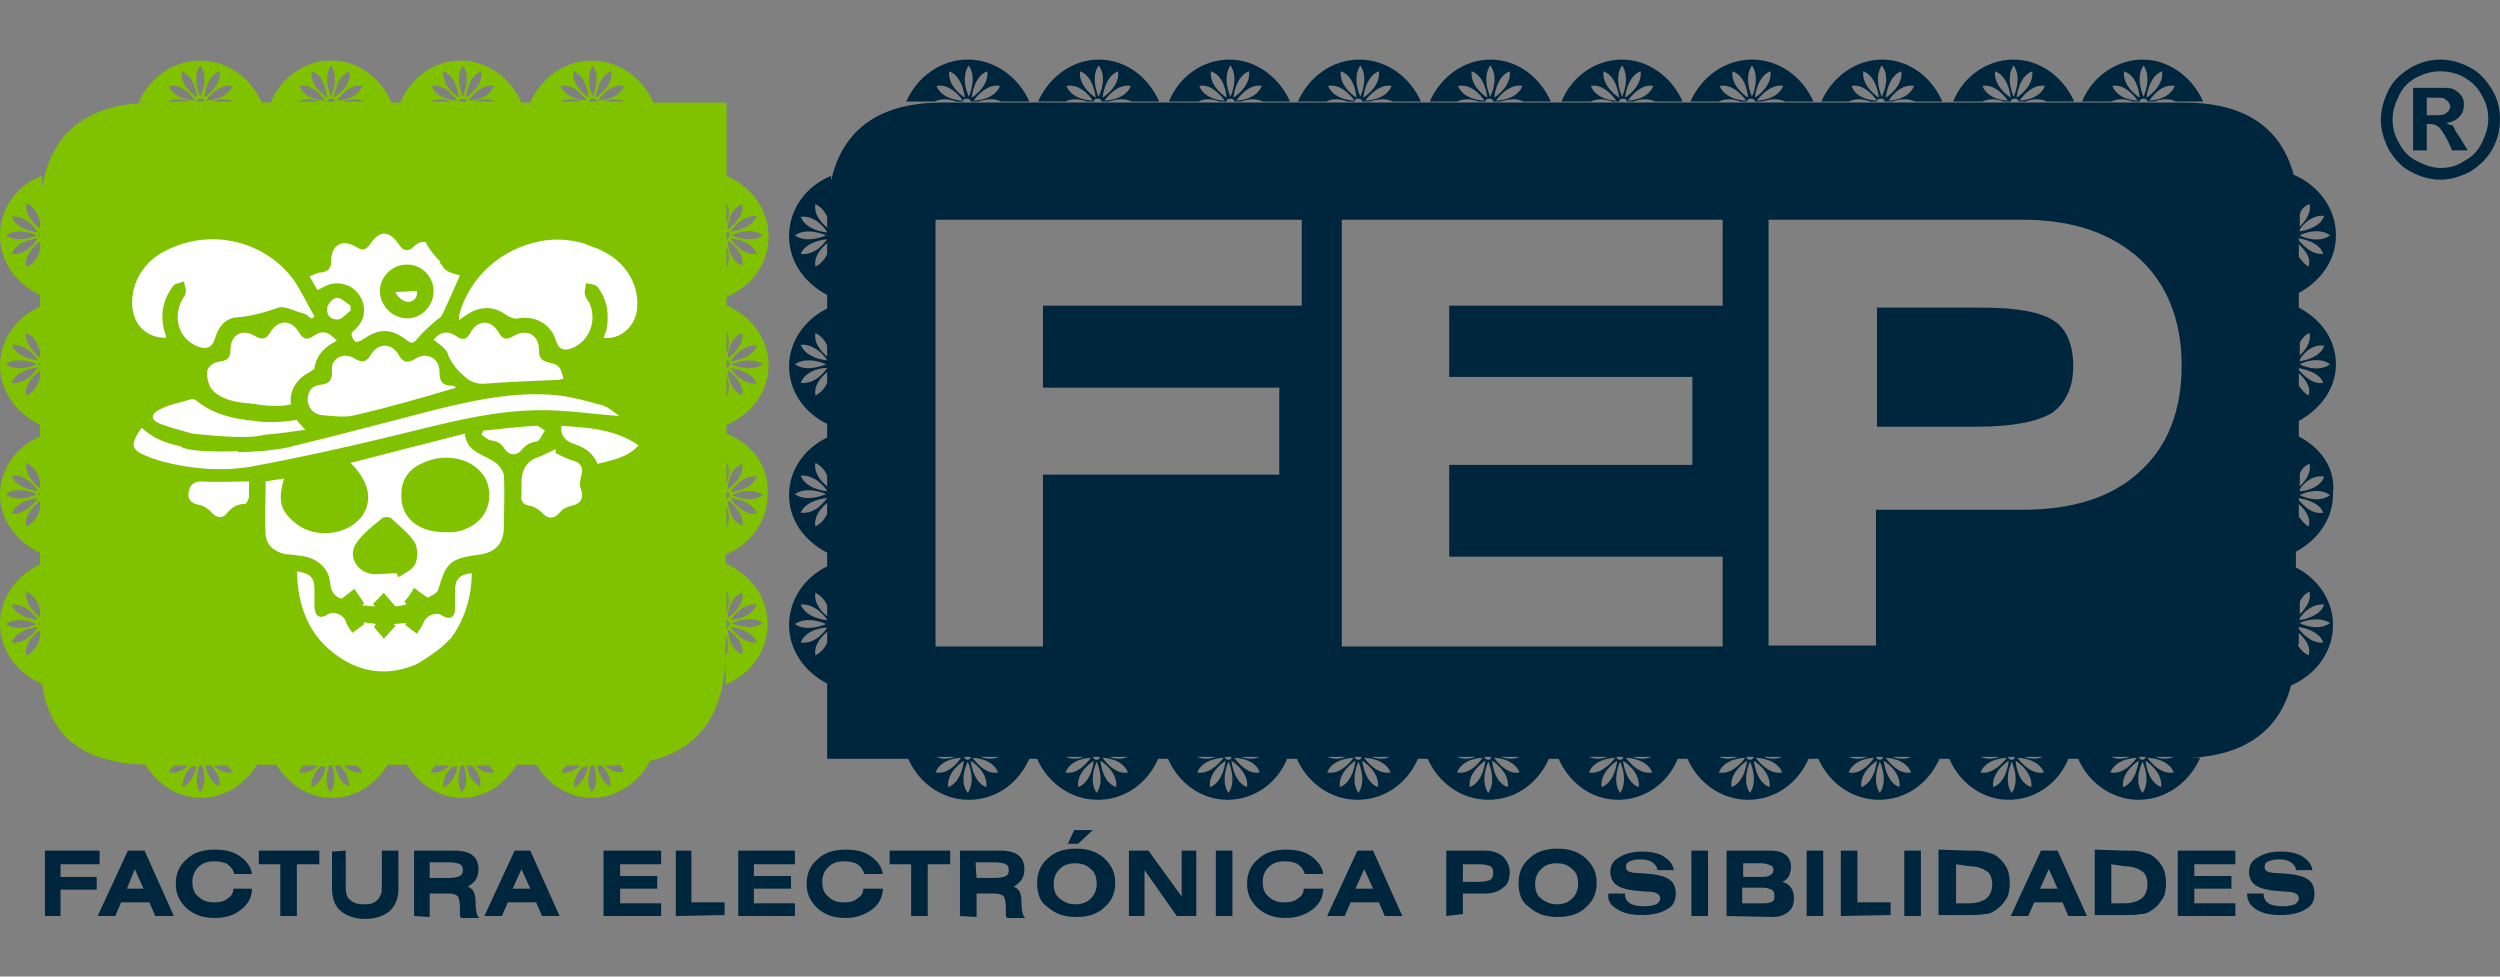 <?xml version="1.0" encoding="utf-8"?>
<!-- Generator: Adobe Illustrator 24.0.2, SVG Export Plug-In . SVG Version: 6.00 Build 0)  -->
<svg version="1.1" id="Capa_1" xmlns="http://www.w3.org/2000/svg" xmlns:xlink="http://www.w3.org/1999/xlink" x="0px" y="0px"
	 viewBox="0 0 256 100" style="enable-background:new 0 0 256 100;" xml:space="preserve">
<rect x="0" y="0" width="256" height="100" fill="#808080" stroke="none"/>
<style type="text/css">
	.st0{fill:none;}
	.st1{fill:#00263E;}
	.st2{fill:#FFFFFF;}
	.st3{fill:#80C200;}
	.st4{fill:#00263D;}
</style>
<g>
	<rect class="st0" width="256" height="100"/>
	<g>
		<path class="st1" d="M249.9,6.1c1,0,2.1,0.3,3,0.8c1,0.5,1.7,1.3,2.3,2.3c0.6,1,0.8,2,0.8,3.1c0,1.1-0.3,2.1-0.8,3
			s-1.3,1.7-2.3,2.3c-1,0.5-2,0.8-3,0.8s-2.1-0.3-3-0.8c-1-0.5-1.7-1.3-2.3-2.3c-0.5-1-0.8-2-0.8-3c0-1.1,0.3-2.1,0.8-3.1
			s1.3-1.7,2.3-2.3C247.8,6.4,248.8,6.1,249.9,6.1z M249.9,7.3c-0.8,0-1.6,0.2-2.4,0.6c-0.8,0.4-1.4,1-1.8,1.8s-0.7,1.6-0.7,2.5
			c0,0.9,0.2,1.7,0.7,2.5c0.4,0.8,1,1.4,1.8,1.8c0.8,0.4,1.6,0.7,2.4,0.7c0.9,0,1.7-0.2,2.4-0.7c0.8-0.4,1.4-1,1.8-1.8
			s0.7-1.6,0.7-2.5c0-0.9-0.2-1.7-0.7-2.5c-0.4-0.8-1.1-1.4-1.8-1.8S250.7,7.3,249.9,7.3z M247.1,15.5V9h1.3c1.2,0,1.9,0,2.1,0
			c0.4,0,0.8,0.1,1,0.3c0.2,0.1,0.4,0.3,0.6,0.6c0.2,0.3,0.2,0.6,0.2,0.9c0,0.5-0.2,0.9-0.5,1.2c-0.3,0.3-0.7,0.5-1.3,0.6
			c0.2,0.1,0.3,0.2,0.5,0.2s0.3,0.3,0.4,0.5c0,0.1,0.2,0.3,0.5,0.8l0.8,1.3h-1.6l-0.5-1.1c-0.4-0.7-0.7-1.2-0.9-1.3
			c-0.2-0.2-0.5-0.3-0.9-0.3h-0.3v2.7H247.1z M248.4,11.8h0.5c0.8,0,1.2,0,1.4-0.1c0.2-0.1,0.3-0.2,0.4-0.3s0.2-0.3,0.2-0.5
			c0-0.2-0.1-0.3-0.2-0.5c-0.1-0.1-0.3-0.2-0.4-0.3S249.7,10,249,10h-0.5V11.8z"/>
	</g>
	<g>
		<rect x="7.7" y="18.8" class="st2" width="64" height="54.4"/>
		<polygon class="st1" points="4.6,87.1 4.6,93.8 6.2,93.8 6.2,91.1 9.9,91.1 9.9,89.8 6.2,89.8 6.2,88.5 10.2,88.5 10.2,87.1 		"/>
		<path class="st1" d="M13.8,89l0.9,2H13L13.8,89z M13.1,87.1l-3.1,6.7h1.8l0.6-1.4h2.9l0.6,1.4h1.9l-3-6.7H13.1z"/>
		<g>
			<path class="st1" d="M25.8,91.2c-0.1,0.9-0.5,1.5-1.2,2C24,93.7,23.1,94,22,94c-1.2,0-2.1-0.3-2.9-1c-0.7-0.7-1.1-1.4-1.1-2.5
				c0-1.1,0.4-1.9,1.1-2.5c0.7-0.7,1.7-1,2.9-1c1.1,0,1.9,0.2,2.6,0.7c0.7,0.5,1.1,1.1,1.2,1.8H24c-0.1-0.4-0.3-0.7-0.7-1
				c-0.3-0.2-0.8-0.3-1.4-0.3c-0.7,0-1.2,0.2-1.6,0.6s-0.6,0.9-0.6,1.5c0,0.7,0.2,1.2,0.6,1.5c0.4,0.4,0.9,0.6,1.6,0.6
				c0.6,0,1.1-0.1,1.4-0.4c0.4-0.2,0.6-0.6,0.6-1H25.8z"/>
		</g>
		<polygon class="st1" points="26.5,87.1 26.5,88.5 28.7,88.5 28.7,93.8 30.4,93.8 30.4,88.5 32.7,88.5 32.7,87.1 		"/>
		<g>
			<path class="st1" d="M35.4,87.1v3.6c0,0.7,0.1,1.2,0.4,1.4c0.3,0.3,0.7,0.5,1.4,0.5c0.3,0,0.6,0,0.9-0.1c0.2-0.1,0.4-0.2,0.6-0.4
				c0.1-0.1,0.2-0.3,0.3-0.5c0.1-0.2,0.1-0.5,0.1-0.9v-3.6h1.7V91c0,1-0.3,1.7-0.9,2.3c-0.6,0.5-1.5,0.8-2.5,0.8s-1.9-0.3-2.5-0.8
				c-0.6-0.5-0.9-1.3-0.9-2.3v-3.8L35.4,87.1z"/>
			<path class="st1" d="M44,89.9H46c0.5,0,0.9-0.1,1.1-0.2c0.2-0.1,0.3-0.3,0.3-0.6c0-0.3-0.1-0.5-0.3-0.6c-0.2-0.1-0.6-0.2-1.2-0.2
				H44V89.9z M42.4,93.8v-6.7h4.1c0.9,0,1.6,0.2,1.9,0.5c0.4,0.3,0.6,0.8,0.6,1.4c0,0.4-0.1,0.8-0.3,1.1c-0.2,0.3-0.5,0.5-0.8,0.7
				c0.3,0.1,0.5,0.3,0.6,0.5c0.1,0.2,0.2,0.5,0.2,1v0.2c0,0.9,0.2,1.4,0.4,1.5h-1.9c0-0.1-0.1-0.2-0.1-0.2v-0.3v-0.5
				c0-0.6-0.1-1-0.2-1.2c-0.2-0.2-0.5-0.3-0.9-0.3h-2v2.4L42.4,93.8z"/>
		</g>
		<path class="st1" d="M53.4,89l0.9,2h-1.8L53.4,89z M52.7,87.1l-3.1,6.7h1.8l0.6-1.4h2.9l0.6,1.4h1.8l-3-6.7H52.7z"/>
		<polygon class="st1" points="61.8,87.1 61.8,93.8 67.7,93.8 67.7,92.5 63.5,92.5 63.5,91 67.3,91 67.3,89.7 63.5,89.7 63.5,88.5 
			67.7,88.5 67.7,87.1 		"/>
		<polygon class="st1" points="69.2,87.1 69.2,93.8 74.2,93.7 74.2,92.4 70.8,92.4 70.8,87.1 		"/>
		<polygon class="st1" points="75.6,87.1 75.6,93.8 81.4,93.8 81.4,92.5 77.2,92.5 77.2,91 81,91 81,89.7 77.2,89.7 77.2,88.5 
			81.4,88.5 81.4,87.1 		"/>
		<g>
			<path class="st1" d="M90.4,91.2c-0.1,0.9-0.5,1.5-1.2,2c-0.7,0.5-1.6,0.8-2.6,0.8c-1.2,0-2.1-0.3-2.9-1c-0.7-0.7-1.1-1.4-1.1-2.5
				c0-1.1,0.4-1.9,1.1-2.5c0.7-0.7,1.7-1,2.9-1c1.1,0,1.9,0.2,2.6,0.7c0.7,0.5,1.1,1.1,1.2,1.8h-1.9c-0.1-0.4-0.3-0.7-0.7-1
				c-0.3-0.2-0.8-0.3-1.4-0.3c-0.7,0-1.2,0.2-1.6,0.6s-0.6,0.9-0.6,1.5c0,0.7,0.2,1.2,0.6,1.5c0.4,0.4,0.9,0.6,1.6,0.6
				c0.6,0,1.1-0.1,1.4-0.4c0.4-0.2,0.6-0.6,0.6-1H90.4z"/>
		</g>
		<polygon class="st1" points="91.1,87.1 91.1,88.5 93.3,88.5 93.3,93.8 95,93.8 95,88.5 97.3,88.5 97.3,87.1 		"/>
		<g>
			<path class="st1" d="M100,89.9h1.9c0.5,0,0.9-0.1,1.1-0.2c0.2-0.1,0.3-0.3,0.3-0.6c0-0.3-0.1-0.5-0.3-0.6
				c-0.2-0.1-0.6-0.2-1.2-0.2h-1.9L100,89.9z M98.3,93.8v-6.7h4.1c0.9,0,1.6,0.2,1.9,0.5c0.4,0.3,0.6,0.8,0.6,1.4
				c0,0.4-0.1,0.8-0.3,1.1c-0.2,0.3-0.5,0.5-0.8,0.7c0.3,0.1,0.5,0.3,0.6,0.5c0.1,0.2,0.2,0.5,0.2,1v0.2c0,0.9,0.2,1.4,0.4,1.5h-1.9
				c0-0.1-0.1-0.2-0.1-0.2v-0.3v-0.5c0-0.6-0.1-1-0.2-1.2c-0.2-0.2-0.5-0.3-0.9-0.3h-1.9v2.4L98.3,93.8z"/>
			<path class="st1" d="M109.3,86.5L110,85h1.9l-1.5,1.4H109.3z M110.1,92.6c0.7,0,1.2-0.2,1.6-0.6c0.4-0.4,0.6-0.9,0.6-1.5
				c0-0.7-0.2-1.2-0.6-1.5c-0.4-0.4-0.9-0.6-1.6-0.6c-0.7,0-1.2,0.2-1.6,0.6c-0.4,0.4-0.6,0.9-0.6,1.5c0,0.7,0.2,1.2,0.6,1.5
				C109,92.4,109.5,92.6,110.1,92.6 M106.2,90.4c0-1.1,0.4-1.9,1.1-2.5c0.7-0.7,1.7-1,2.9-1c1.2,0,2.1,0.3,2.9,1
				c0.7,0.7,1.1,1.4,1.1,2.5c0,1.1-0.4,1.9-1.1,2.5c-0.7,0.7-1.7,1-2.9,1c-1.2,0-2.1-0.3-2.9-1C106.5,92.4,106.2,91.5,106.2,90.4"/>
		</g>
		<polygon class="st1" points="121,87.1 121,91.8 117.6,87.1 115.6,87.1 115.6,93.8 117.2,93.8 117.2,89.1 120.5,93.8 122.5,93.8 
			122.5,87.1 		"/>
		<rect x="124.5" y="87.1" class="st1" width="1.7" height="6.7"/>
		<g>
			<path class="st1" d="M135.5,91.2c-0.1,0.9-0.5,1.5-1.2,2c-0.7,0.5-1.6,0.8-2.6,0.8c-1.2,0-2.1-0.3-2.9-1
				c-0.7-0.7-1.1-1.4-1.1-2.5c0-1.1,0.4-1.9,1.1-2.5c0.7-0.7,1.7-1,2.9-1c1.1,0,1.9,0.2,2.6,0.7c0.7,0.5,1.1,1.1,1.2,1.8h-1.9
				c-0.1-0.4-0.3-0.7-0.7-1c-0.3-0.2-0.8-0.3-1.4-0.3c-0.7,0-1.2,0.2-1.6,0.6c-0.4,0.4-0.6,0.9-0.6,1.5c0,0.7,0.2,1.2,0.6,1.5
				c0.4,0.4,0.9,0.6,1.6,0.6c0.6,0,1.1-0.1,1.4-0.4c0.4-0.2,0.6-0.6,0.6-1H135.5z"/>
		</g>
		<path class="st1" d="M139.7,89l0.9,2h-1.8L139.7,89z M139,87.1l-3.1,6.7h1.8l0.6-1.4h2.9l0.6,1.4h1.8l-3-6.7H139z"/>
		<g>
			<path class="st1" d="M149.8,90.3h1.6c0.6,0,1-0.1,1.2-0.2c0.2-0.1,0.3-0.4,0.3-0.7c0-0.4-0.1-0.6-0.3-0.7
				c-0.2-0.1-0.6-0.2-1.1-0.2h-1.7V90.3z M148.1,93.8v-6.7h3.9c0.8,0,1.4,0.2,1.9,0.6c0.4,0.4,0.7,1,0.7,1.6c0,0.7-0.2,1.3-0.7,1.6
				c-0.4,0.4-1.1,0.6-1.9,0.6h-2.2v2.1L148.1,93.8L148.1,93.8z"/>
			<path class="st1" d="M159.4,92.6c0.7,0,1.2-0.2,1.6-0.6c0.4-0.4,0.6-0.9,0.6-1.5c0-0.7-0.2-1.2-0.6-1.5c-0.4-0.4-0.9-0.6-1.6-0.6
				s-1.2,0.2-1.6,0.6c-0.4,0.4-0.6,0.9-0.6,1.5c0,0.7,0.2,1.2,0.6,1.5C158.3,92.4,158.8,92.6,159.4,92.6 M155.5,90.4
				c0-1.1,0.4-1.9,1.1-2.5c0.7-0.7,1.7-1,2.9-1c1.2,0,2.1,0.3,2.9,1c0.7,0.7,1.1,1.4,1.1,2.5c0,1.1-0.4,1.9-1.1,2.5
				c-0.7,0.7-1.7,1-2.9,1c-1.2,0-2.1-0.3-2.9-1C155.8,92.4,155.5,91.5,155.5,90.4"/>
			<path class="st1" d="M164.7,91.5h1.7v0.1c0,0.4,0.2,0.7,0.5,0.9c0.3,0.2,0.8,0.3,1.5,0.3c0.5,0,0.9-0.1,1.2-0.2
				c0.3-0.2,0.4-0.4,0.4-0.6c0-0.2-0.1-0.4-0.3-0.5c-0.2-0.1-0.5-0.2-1.1-0.2l-1.2-0.1c-0.9-0.1-1.5-0.3-1.9-0.6
				c-0.4-0.3-0.6-0.8-0.6-1.3c0-0.7,0.3-1.2,0.9-1.5c0.6-0.4,1.4-0.6,2.3-0.6c1.1,0,1.9,0.2,2.4,0.6c0.6,0.4,0.9,0.9,0.9,1.5v-0.2
				h-1.7c0-0.3-0.2-0.6-0.5-0.8c-0.3-0.2-0.7-0.3-1.2-0.3c-0.5,0-0.9,0.1-1.1,0.2c-0.3,0.1-0.4,0.3-0.4,0.6c0,0.2,0.1,0.3,0.2,0.4
				c0.2,0.1,0.5,0.2,1.1,0.2l1.3,0.1c0.9,0.1,1.5,0.3,1.9,0.6c0.4,0.3,0.6,0.8,0.6,1.4c0,0.8-0.3,1.3-0.9,1.6
				c-0.6,0.4-1.5,0.6-2.6,0.6c-1.1,0-1.9-0.2-2.5-0.6C164.9,92.7,164.6,92.2,164.7,91.5L164.7,91.5z"/>
		</g>
		<rect x="173.2" y="87.1" class="st1" width="1.7" height="6.7"/>
		<g>
			<path class="st1" d="M178.4,92.5h2.2c0.5,0,0.8-0.1,0.9-0.2c0.2-0.1,0.2-0.3,0.2-0.6c0-0.3-0.1-0.5-0.3-0.6
				c-0.2-0.1-0.5-0.2-0.9-0.2h-2.1V92.5z M180.4,88.4h-1.9v1.4h1.9c0.5,0,0.8-0.1,0.9-0.2c0.2-0.1,0.3-0.3,0.3-0.5
				c0-0.3-0.1-0.4-0.3-0.5C181,88.5,180.7,88.4,180.4,88.4 M176.8,93.8v-6.7h4.3c0.8,0,1.3,0.1,1.7,0.4c0.4,0.3,0.6,0.7,0.6,1.3
				c0,0.3-0.1,0.6-0.2,0.9c-0.2,0.3-0.4,0.5-0.7,0.6c0.4,0.1,0.7,0.3,0.9,0.6c0.2,0.3,0.3,0.6,0.3,1.1c0,0.6-0.2,1.1-0.6,1.4
				c-0.4,0.3-0.9,0.5-1.6,0.5L176.8,93.8z"/>
		</g>
		<rect x="185" y="87.1" class="st1" width="1.7" height="6.7"/>
		<polygon class="st1" points="188.5,87.1 188.5,93.8 193.6,93.7 193.6,92.4 190.2,92.4 190.2,87.1 		"/>
		<rect x="195" y="87.1" class="st1" width="1.7" height="6.7"/>
		<g>
			<path class="st1" d="M200.3,88.5v4h1.3c0.8,0,1.4-0.2,1.8-0.5c0.4-0.3,0.6-0.9,0.6-1.4c0-0.7-0.2-1.2-0.6-1.4
				c-0.4-0.3-1-0.5-1.8-0.5L200.3,88.5z M201.5,87.1c0.7,0,1.3,0,1.7,0.1c0.4,0.1,0.7,0.2,1,0.3c0.5,0.3,0.9,0.7,1.2,1.2
				c0.3,0.5,0.4,1.1,0.4,1.7c0,0.7-0.1,1.3-0.4,1.7c-0.3,0.5-0.7,0.9-1.2,1.2c-0.3,0.2-0.6,0.3-1,0.3c-0.4,0.1-0.9,0.1-1.7,0.1h-3
				v-6.7L201.5,87.1z"/>
		</g>
		<path class="st1" d="M209.8,89l0.9,2h-1.8L209.8,89z M209,87.1l-3.1,6.7h1.8l0.6-1.4h2.9l0.6,1.4h1.9l-3-6.7H209z"/>
		<g>
			<path class="st1" d="M216.2,88.5v4h1.3c0.8,0,1.4-0.2,1.8-0.5c0.4-0.3,0.6-0.9,0.6-1.4c0-0.7-0.2-1.2-0.6-1.4
				c-0.4-0.3-1-0.5-1.8-0.5L216.2,88.5z M217.5,87.1c0.7,0,1.3,0,1.7,0.1c0.4,0.1,0.7,0.2,1,0.3c0.5,0.3,0.9,0.7,1.2,1.2
				c0.3,0.5,0.4,1.1,0.4,1.7c0,0.7-0.1,1.3-0.4,1.7c-0.3,0.5-0.7,0.9-1.2,1.2c-0.3,0.2-0.6,0.3-1,0.3c-0.4,0.1-0.9,0.1-1.7,0.1h-3
				v-6.7L217.5,87.1z"/>
		</g>
		<polygon class="st1" points="223,87.1 223,93.8 228.9,93.8 228.9,92.5 224.7,92.5 224.7,91 228.5,91 228.5,89.7 224.7,89.7 
			224.7,88.5 228.9,88.5 228.9,87.1 		"/>
		<g>
			<path class="st1" d="M230.1,91.5h1.7v0.1c0,0.4,0.2,0.7,0.5,0.9c0.3,0.2,0.8,0.3,1.5,0.3c0.5,0,0.9-0.1,1.2-0.2
				c0.3-0.2,0.4-0.4,0.4-0.6c0-0.2-0.1-0.4-0.3-0.5c-0.2-0.1-0.5-0.2-1.1-0.2l-1.2-0.1c-0.9-0.1-1.5-0.3-1.9-0.6
				c-0.4-0.3-0.6-0.8-0.6-1.3c0-0.7,0.3-1.2,0.9-1.5c0.6-0.4,1.4-0.6,2.3-0.6c1.1,0,1.9,0.2,2.4,0.6c0.6,0.4,0.9,0.9,0.9,1.5v-0.2
				h-1.7c0-0.3-0.2-0.6-0.5-0.8c-0.3-0.2-0.7-0.3-1.2-0.3s-0.9,0.1-1.1,0.2c-0.3,0.1-0.4,0.3-0.4,0.6c0,0.2,0.1,0.3,0.2,0.4
				c0.2,0.1,0.5,0.2,1.1,0.2l1.3,0.1c0.9,0.1,1.5,0.3,1.9,0.6c0.4,0.3,0.6,0.8,0.6,1.4c0,0.8-0.3,1.3-0.9,1.6
				c-0.6,0.4-1.5,0.6-2.6,0.6c-1.1,0-1.9-0.2-2.5-0.6C230.4,92.7,230.1,92.2,230.1,91.5L230.1,91.5z"/>
			<path class="st1" d="M102.4,8.8c-0.6,1.5-2.7,1.5-2.7,1.5S100.9,8.5,102.4,8.8 M101.1,7.3c0.2,1.6-1.6,2.7-1.6,2.7
				S99.7,7.8,101.1,7.3 M99.2,9.9c0,0-0.9-1.9,0-3.2C100.1,8,99.2,9.9,99.2,9.9 M98.8,10c0,0-1.8-1.1-1.6-2.7
				C98.6,7.8,98.8,10,98.8,10 M98.6,10.3c0,0-2.1,0-2.7-1.5C97.4,8.5,98.6,10.3,98.6,10.3 M102.5,10.4h2.9c-1.1-2.5-3.5-4.3-6.3-4.3
				c-2.8,0-5.2,1.8-6.3,4.3h2.9c0.8-0.4,1.7-0.2,2.2,0h0.7c0-0.2,0.2-0.3,0.4-0.3c0.2,0,0.4,0.1,0.4,0.3h0.7
				C100.8,10.2,101.8,10,102.5,10.4 M115.8,8.8c-0.6,1.5-2.7,1.5-2.7,1.5S114.3,8.5,115.8,8.8 M114.5,7.3c0.2,1.6-1.6,2.7-1.6,2.7
				S113.1,7.8,114.5,7.3 M112.5,9.9c0,0-0.9-1.9,0-3.2C113.5,8,112.5,9.9,112.5,9.9 M112.2,10c0,0-1.8-1.1-1.6-2.7
				C112,7.8,112.2,10,112.2,10 M111.9,10.3c0,0-2.1,0-2.7-1.5C110.8,8.5,111.9,10.3,111.9,10.3 M115.9,10.4h2.8
				c-1.1-2.5-3.4-4.3-6.2-4.3c-2.7,0-5.1,1.8-6.2,4.3h2.8c0.8-0.4,1.7-0.2,2.2,0h0.7c0-0.2,0.2-0.3,0.4-0.3c0.2,0,0.4,0.1,0.4,0.3
				h0.7C114.2,10.2,115.1,10,115.9,10.4 M129.2,8.8c-0.6,1.5-2.6,1.5-2.6,1.5S127.8,8.5,129.2,8.8 M127.9,7.3
				c0.2,1.6-1.6,2.7-1.6,2.7S126.5,7.8,127.9,7.3 M126,9.9c0,0-0.9-1.9,0-3.2C126.9,8,126,9.9,126,9.9 M125.6,10
				c0,0-1.8-1.1-1.6-2.7C125.5,7.8,125.6,10,125.6,10 M125.4,10.3c0,0-2,0-2.6-1.5C124.2,8.5,125.4,10.3,125.4,10.3 M129.3,10.4h2.8
				c-1.1-2.5-3.5-4.3-6.2-4.3c-2.8,0-5.2,1.8-6.2,4.3h3c0.8-0.4,1.7-0.2,2.2,0h0.7c0-0.2,0.2-0.3,0.4-0.3c0.2,0,0.4,0.1,0.4,0.3h0.7
				C127.6,10.2,128.6,10,129.3,10.4 M142.5,8.8c-0.6,1.5-2.7,1.5-2.7,1.5S141.1,8.5,142.5,8.8 M141.2,7.3c0.2,1.6-1.6,2.7-1.6,2.7
				S139.8,7.8,141.2,7.3 M139.3,9.9c0,0-0.9-1.9,0-3.2C140.2,8,139.3,9.9,139.3,9.9 M138.9,10c0,0-1.8-1.1-1.6-2.7
				C138.8,7.8,138.9,10,138.9,10 M138.7,10.3c0,0-2.1,0-2.7-1.5C137.5,8.5,138.7,10.3,138.7,10.3 M142.6,10.4h2.9
				c-1.1-2.5-3.5-4.3-6.3-4.3c-2.8,0-5.2,1.8-6.3,4.3h2.9c0.8-0.4,1.7-0.2,2.2,0h0.7c0-0.2,0.2-0.3,0.4-0.3c0.2,0,0.4,0.1,0.4,0.3
				h0.7C140.9,10.2,141.9,10,142.6,10.4 M155.9,8.8c-0.6,1.5-2.7,1.5-2.7,1.5S154.4,8.5,155.9,8.8 M154.6,7.3
				c0.2,1.6-1.6,2.7-1.6,2.7S153.2,7.8,154.6,7.3 M152.6,9.9c0,0-0.9-1.9,0-3.2C153.6,8,152.6,9.9,152.6,9.9 M152.3,10
				c0,0-1.8-1.1-1.6-2.7C152.1,7.8,152.3,10,152.3,10 M152,10.3c0,0-2.1,0-2.7-1.5C150.9,8.5,152,10.3,152,10.3 M156,10.4h2.8
				c-1.1-2.5-3.4-4.3-6.2-4.3c-2.7,0-5.1,1.8-6.2,4.3h2.8c0.8-0.4,1.7-0.2,2.2,0h0.7c0-0.2,0.2-0.3,0.4-0.3s0.4,0.1,0.4,0.3h0.7
				C154.3,10.2,155.2,10,156,10.4 M169.3,8.8c-0.6,1.5-2.6,1.5-2.6,1.5S167.9,8.5,169.3,8.8 M168,7.3c0.2,1.6-1.6,2.7-1.6,2.7
				S166.6,7.8,168,7.3 M166.1,9.9c0,0-0.9-1.9,0-3.2C167,8,166.1,9.9,166.1,9.9 M165.8,10c0,0-1.8-1.1-1.6-2.7
				C165.6,7.8,165.8,10,165.8,10 M165.5,10.3c0,0-2,0-2.6-1.5C164.3,8.5,165.5,10.3,165.5,10.3 M169.5,10.4h2.8
				c-1.1-2.5-3.5-4.3-6.2-4.3c-2.8,0-5.2,1.8-6.2,4.3h3c0.8-0.4,1.7-0.2,2.2,0h0.7c0-0.2,0.2-0.3,0.4-0.3c0.2,0,0.4,0.1,0.4,0.3h0.7
				C167.8,10.2,168.7,10,169.5,10.4 M182.6,8.8c-0.6,1.5-2.7,1.5-2.7,1.5S181.2,8.5,182.6,8.8 M181.3,7.3c0.2,1.6-1.6,2.7-1.6,2.7
				S179.9,7.8,181.3,7.3 M179.4,9.9c0,0-0.9-1.9,0-3.2C180.3,8,179.4,9.9,179.4,9.9 M179,10c0,0-1.8-1.1-1.6-2.7
				C178.9,7.8,179,10,179,10 M178.8,10.3c0,0-2.1,0-2.7-1.5C177.6,8.5,178.8,10.3,178.8,10.3 M182.8,10.4h2.9
				c-1.1-2.5-3.5-4.3-6.3-4.3c-2.8,0-5.2,1.8-6.3,4.3h2.9c0.8-0.4,1.7-0.2,2.2,0h0.7c0-0.2,0.2-0.3,0.4-0.3c0.2,0,0.4,0.1,0.4,0.3
				h0.7C181.1,10.2,182,10,182.8,10.4 M196,8.8c-0.6,1.5-2.6,1.5-2.6,1.5S194.5,8.5,196,8.8 M194.7,7.3c0.2,1.6-1.6,2.7-1.6,2.7
				S193.3,7.8,194.7,7.3 M192.7,9.9c0,0-0.9-1.9,0-3.2C193.7,8,192.7,9.9,192.7,9.9 M192.4,10c0,0-1.8-1.1-1.6-2.7
				C192.2,7.8,192.4,10,192.4,10 M192.2,10.3c0,0-2.1,0-2.6-1.5C191,8.5,192.2,10.3,192.2,10.3 M196.1,10.4h2.8
				c-1.1-2.5-3.4-4.3-6.2-4.3c-2.7,0-5.1,1.8-6.2,4.3h2.8c0.8-0.4,1.7-0.2,2.2,0h0.7c0-0.2,0.2-0.3,0.4-0.3c0.2,0,0.4,0.1,0.4,0.3
				h0.7C194.4,10.2,195.3,10,196.1,10.4 M209.4,8.8c-0.6,1.5-2.6,1.5-2.6,1.5S208,8.5,209.4,8.8 M208.1,7.3c0.2,1.6-1.6,2.7-1.6,2.7
				S206.7,7.8,208.1,7.3 M206.2,9.9c0,0-0.9-1.9,0-3.2C207.1,8,206.2,9.9,206.2,9.9 M205.9,10c0,0-1.8-1.1-1.6-2.7
				C205.7,7.8,205.9,10,205.9,10 M205.6,10.3c0,0-2,0-2.6-1.5C204.4,8.5,205.6,10.3,205.6,10.3 M209.6,10.4h2.8
				c-1.1-2.5-3.5-4.3-6.2-4.3c-2.8,0-5.2,1.8-6.2,4.3h3c0.8-0.4,1.7-0.2,2.2,0h0.7c0-0.2,0.2-0.3,0.4-0.3c0.2,0,0.4,0.1,0.4,0.3h0.7
				C207.9,10.2,208.8,10,209.6,10.4 M222.7,8.8c-0.6,1.5-2.6,1.5-2.6,1.5S221.2,8.5,222.7,8.8 M221.4,7.3c0.2,1.6-1.6,2.7-1.6,2.7
				S220,7.8,221.4,7.3 M219.5,9.9c0,0-0.9-1.9,0-3.2C220.4,8,219.5,9.9,219.5,9.9 M219.1,10c0,0-1.8-1.1-1.6-2.7
				C219,7.8,219.1,10,219.1,10 M218.9,10.3c0,0-2,0-2.6-1.5C217.7,8.5,218.9,10.3,218.9,10.3 M222.8,10.4h2.8
				c-1.1-2.5-3.5-4.3-6.2-4.3s-5.2,1.8-6.2,4.3h3c0.8-0.4,1.7-0.2,2.2,0h0.7c0-0.2,0.2-0.3,0.4-0.3c0.2,0,0.4,0.1,0.4,0.3h0.7
				C221.1,10.2,222.1,10,222.8,10.4 M212.3,37.5c0-2.2-0.7-3.8-1.9-4.6c-1.3-0.9-3.7-1.4-7.4-1.4h-10.8v12.2h10.1
				c3.7,0,6.3-0.5,7.8-1.4C211.5,41.3,212.3,39.7,212.3,37.5 M235.4,65.9v-1.1c0.5,0.5,1.3,1.3,1,2.3c-0.5-0.2-0.8-0.6-1.1-1
				C235.4,66,235.4,65.9,235.4,65.9 M235.4,39.5v-1.3c0.5,0.5,1.3,1.3,1,2.3C236,40.3,235.7,39.9,235.4,39.5 M235.4,37.9v-0.2
				c0.5,0.1,2.1,0.4,2.5,1.5C236.7,39.4,235.8,38.3,235.4,37.9 M238.6,37.3c-1.2,0.9-3,0.1-3.1,0v0
				C235.6,37.2,237.4,36.4,238.6,37.3 M238,35.4c-0.4,1.2-2,1.5-2.5,1.6v-0.2C235.8,36.3,236.7,35.2,238,35.4 M236.5,34.1
				c0.2,1-0.5,1.8-1,2.3v-1.3C235.7,34.7,236,34.3,236.5,34.1 M235.4,26.3V25c0.5,0.5,1.3,1.3,1,2.3C236,27.1,235.7,26.7,235.4,26.3
				 M235.4,24.6v-0.2c0.5,0.1,2.1,0.4,2.5,1.6C236.7,26.1,235.8,25.1,235.4,24.6 M238.6,24.1c-1.2,0.9-3,0.1-3.1,0v0
				C235.6,24,237.4,23.2,238.6,24.1 M238,22.1c-0.4,1.2-2,1.5-2.5,1.6v-0.2C235.8,23,236.7,22,238,22.1 M236.5,20.9
				c0.2,1-0.5,1.8-1,2.3v-1c0-0.1,0-0.2,0-0.2C235.6,21.4,236,21.1,236.5,20.9 M235.4,64.4v-0.2c0.5,0.1,2.1,0.4,2.5,1.6
				C236.7,65.9,235.8,64.9,235.4,64.4 M238.6,63.8c-1.2,0.9-3,0.1-3.1,0v0C235.6,63.7,237.4,63,238.6,63.8 M238,61.9
				c-0.4,1.2-2,1.5-2.5,1.6v-0.2C235.8,62.8,236.7,61.8,238,61.9 M236.5,60.6c0.2,1-0.5,1.8-1,2.3v-1.3
				C235.7,61.2,236,60.8,236.5,60.6 M235.4,52.9v-1.3c0.5,0.5,1.3,1.3,1,2.3C236,53.7,235.7,53.3,235.4,52.9 M235.4,51.2V51
				c0.5,0.1,2.1,0.4,2.5,1.5C236.7,52.7,235.8,51.7,235.4,51.2 M238.6,50.7c-1.2,0.9-3,0.1-3.1,0v0
				C235.6,50.6,237.4,49.8,238.6,50.7 M238,48.8c-0.4,1.2-2,1.5-2.5,1.5v-0.2C235.8,49.6,236.7,48.6,238,48.8 M236.5,47.5
				c0.2,1-0.5,1.8-1,2.3v-1.3C235.7,48,236,47.7,236.5,47.5 M223.4,37.4c0,4.6-1.4,8.3-4.3,10.9c-2.8,2.6-6.8,3.9-12,3.9h-15v13.9
				h-11V22.5h26c5.2,0,9.1,1.4,12,4C221.9,29.1,223.4,32.8,223.4,37.4 M180.6,77.5h1.9C181.8,77.8,181.1,77.7,180.6,77.5
				 M179.8,77.6c0,0,2.1,0,2.7,1.5C181,79.4,179.8,77.6,179.8,77.6 M179.6,77.5c-0.1,0.2-0.2,0.3-0.4,0.3c-0.2,0-0.3-0.1-0.4-0.3
				H179.6z M178.7,77.6c0,0-1.2,1.8-2.7,1.5C176.6,77.6,178.7,77.6,178.7,77.6 M177.9,77.5c-0.5,0.2-1.2,0.3-1.9,0H177.9z
				 M176.4,66.2h-39V22.5h39v8.8h-28v7.3h24.9v9h-24.9V57h28V66.2z M135.9,77.5h1.9C137.3,77.7,136.6,77.8,135.9,77.5 M135.9,79.1
				c0.6-1.5,2.7-1.5,2.7-1.5S137.4,79.4,135.9,79.1 M137.2,80.6c-0.2-1.6,1.6-2.7,1.6-2.7S138.6,80.1,137.2,80.6 M139.1,78
				c0,0,0.9,1.9,0,3.2C138.2,79.9,139.1,78,139.1,78 M139.1,77.8c-0.2,0-0.3-0.1-0.4-0.3h0.7C139.4,77.7,139.3,77.8,139.1,77.8
				 M139.5,77.9c0,0,1.8,1.1,1.6,2.7C139.7,80.1,139.5,77.9,139.5,77.9 M140.4,77.5h1.9C141.7,77.8,141,77.7,140.4,77.5 M139.7,77.6
				c0,0,2.1,0,2.7,1.5C140.9,79.4,139.7,77.6,139.7,77.6 M149.2,77.5h1.9C150.6,77.7,149.9,77.8,149.2,77.5 M149.2,79.1
				c0.6-1.5,2.6-1.5,2.6-1.5S150.7,79.4,149.2,79.1 M150.5,80.6c-0.2-1.6,1.6-2.7,1.6-2.7S151.9,80.1,150.5,80.6 M152.4,78
				c0,0,0.9,1.9,0,3.2C151.5,79.9,152.4,78,152.4,78 M152.4,77.8c-0.2,0-0.3-0.1-0.4-0.3h0.7C152.7,77.7,152.6,77.8,152.4,77.8
				 M152.8,77.9c0,0,1.8,1.1,1.6,2.7C152.9,80.1,152.8,77.9,152.8,77.9 M153.7,77.5h1.9C155,77.8,154.2,77.7,153.7,77.5 M153,77.6
				c0,0,2,0,2.6,1.5C154.2,79.4,153,77.6,153,77.6 M162.7,77.5h1.9C164.1,77.7,163.4,77.8,162.7,77.5 M162.7,79.1
				c0.6-1.5,2.7-1.5,2.7-1.5S164.1,79.4,162.7,79.1 M164,80.6c-0.2-1.6,1.6-2.7,1.6-2.7S165.4,80.1,164,80.6 M165.9,78
				c0,0,0.9,1.9,0,3.2C165,79.9,165.9,78,165.9,78 M165.9,77.8c-0.2,0-0.3-0.1-0.4-0.3h0.7C166.2,77.7,166.1,77.8,165.9,77.8
				 M166.2,77.9c0,0,1.8,1.1,1.6,2.7C166.4,80.1,166.2,77.9,166.2,77.9 M167.2,77.5h1.9C168.4,77.8,167.7,77.7,167.2,77.5
				 M166.5,77.6c0,0,2.1,0,2.7,1.5C167.7,79.4,166.5,77.6,166.5,77.6 M177.3,80.6c-0.2-1.6,1.6-2.7,1.6-2.7S178.7,80.1,177.3,80.6
				 M179.2,78c0,0,0.9,1.9,0,3.2C178.3,79.9,179.2,78,179.2,78 M179.6,77.9c0,0,1.8,1.1,1.6,2.7C179.8,80.1,179.6,77.9,179.6,77.9
				 M189.3,77.5h1.9C190.7,77.7,190,77.8,189.3,77.5 M189.3,79.1c0.6-1.5,2.6-1.5,2.6-1.5S190.8,79.4,189.3,79.1 M190.6,80.6
				c-0.2-1.6,1.6-2.7,1.6-2.7S192,80.1,190.6,80.6 M192.5,78c0,0,0.9,1.9,0,3.2C191.6,79.9,192.5,78,192.5,78 M192.5,77.8
				c-0.2,0-0.3-0.1-0.4-0.3h0.7C192.8,77.7,192.7,77.8,192.5,77.8 M192.9,77.9c0,0,1.8,1.1,1.6,2.7
				C193.1,80.1,192.9,77.9,192.9,77.9 M193.8,77.5h1.9C195.1,77.8,194.3,77.7,193.8,77.5 M193.1,77.6c0,0,2,0,2.6,1.5
				C194.3,79.4,193.1,77.6,193.1,77.6 M202.8,77.5h1.9C204.2,77.7,203.5,77.8,202.8,77.5 M202.8,79.1c0.6-1.5,2.7-1.5,2.7-1.5
				S204.2,79.4,202.8,79.1 M204.1,80.6c-0.2-1.6,1.6-2.7,1.6-2.7S205.5,80.1,204.1,80.6 M206,78c0,0,0.9,1.9,0,3.2
				C205.1,79.9,206,78,206,78 M206,77.8c-0.2,0-0.3-0.1-0.4-0.3h0.7C206.3,77.7,206.2,77.8,206,77.8 M206.4,77.9
				c0,0,1.8,1.1,1.6,2.7C206.5,80.1,206.4,77.9,206.4,77.9 M207.3,77.5h1.9C208.5,77.8,207.8,77.7,207.3,77.5 M206.6,77.6
				c0,0,2.1,0,2.7,1.5C207.8,79.4,206.6,77.6,206.6,77.6 M216.2,77.5h1.9C217.5,77.7,216.8,77.8,216.2,77.5 M216.1,79.1
				c0.6-1.5,2.7-1.5,2.7-1.5S217.6,79.4,216.1,79.1 M217.4,80.6c-0.2-1.6,1.6-2.7,1.6-2.7S218.8,80.1,217.4,80.6 M219.4,78
				c0,0,0.9,1.9,0,3.2C218.4,79.9,219.4,78,219.4,78 M219.4,77.8c-0.2,0-0.3-0.1-0.4-0.3h0.7C219.7,77.7,219.5,77.8,219.4,77.8
				 M219.7,77.9c0,0,1.8,1.1,1.6,2.7C219.9,80.1,219.7,77.9,219.7,77.9 M220.7,77.5h1.9C221.9,77.8,221.2,77.7,220.7,77.5
				 M219.9,77.6c0,0,2.1,0,2.7,1.5C221.1,79.4,219.9,77.6,219.9,77.6 M133.3,31.3h-26.5v8.4h24.2v8.9h-24.2v17.6h-11V22.5h37.5V31.3
				z M95.9,77.5h1.9C97.2,77.7,96.5,77.8,95.9,77.5 M95.8,79.1c0.6-1.5,2.6-1.5,2.6-1.5S97.3,79.4,95.8,79.1 M97.1,80.6
				c-0.2-1.6,1.6-2.7,1.6-2.7S98.5,80.1,97.1,80.6 M99.1,78c0,0,0.9,1.9,0,3.2C98.1,79.9,99.1,78,99.1,78 M99.1,77.8
				c-0.2,0-0.3-0.1-0.4-0.3h0.7C99.4,77.7,99.2,77.8,99.1,77.8 M99.4,77.9c0,0,1.8,1.1,1.6,2.7C99.6,80.1,99.4,77.9,99.4,77.9
				 M100.4,77.5h1.9C101.6,77.8,100.9,77.7,100.4,77.5 M99.6,77.6c0,0,2,0,2.6,1.5C100.8,79.4,99.6,77.6,99.6,77.6 M109.1,77.5h1.9
				C110.5,77.7,109.8,77.8,109.1,77.5 M109.1,79.1c0.6-1.5,2.6-1.5,2.6-1.5S110.5,79.4,109.1,79.1 M110.4,80.6
				c-0.2-1.6,1.6-2.7,1.6-2.7S111.8,80.1,110.4,80.6 M112.3,78c0,0,0.9,1.9,0,3.2C111.4,79.9,112.3,78,112.3,78 M112.3,77.8
				c-0.2,0-0.3-0.1-0.4-0.3h0.7C112.6,77.7,112.5,77.8,112.3,77.8 M112.7,77.9c0,0,1.8,1.1,1.6,2.7
				C112.8,80.1,112.7,77.9,112.7,77.9 M113.6,77.5h1.9C114.8,77.8,114.1,77.7,113.6,77.5 M112.9,77.6c0,0,2,0,2.6,1.5
				C114.1,79.4,112.9,77.6,112.9,77.6 M122.6,77.5h1.9C124,77.7,123.2,77.8,122.6,77.5 M122.6,79.1c0.6-1.5,2.7-1.5,2.7-1.5
				S124,79.4,122.6,79.1 M123.9,80.6c-0.2-1.6,1.6-2.7,1.6-2.7S125.3,80.1,123.9,80.6 M125.8,78c0,0,0.9,1.9,0,3.2
				C124.9,79.9,125.8,78,125.8,78 M125.8,77.8c-0.2,0-0.3-0.1-0.4-0.3h0.7C126.1,77.7,126,77.8,125.8,77.8 M126.1,77.9
				c0,0,1.8,1.1,1.6,2.7C126.3,80.1,126.1,77.9,126.1,77.9 M127.1,77.5h1.9C128.3,77.8,127.6,77.7,127.1,77.5 M126.4,77.6
				c0,0,2.1,0,2.6,1.5C127.6,79.4,126.4,77.6,126.4,77.6 M84.7,65.8c-0.2,0.5-0.6,1-1.2,1.3c-0.2-1.1,0.7-2,1.2-2.4V65.8z
				 M84.7,64.3c-0.1,0.1-1.1,1.7-2.7,1.5C82.5,64.4,84.6,64.2,84.7,64.3L84.7,64.3z M84.6,63.9c0,0-2,0.9-3.2,0
				C82.7,63,84.6,63.9,84.6,63.9 M84.7,63.5c-0.1,0-2.2-0.2-2.7-1.6C83.6,61.8,84.7,63.4,84.7,63.5L84.7,63.5z M84.7,63.1
				c-0.5-0.4-1.4-1.3-1.2-2.4c0.6,0.3,1,0.8,1.2,1.3V63.1z M84.7,52.6c-0.2,0.5-0.6,1-1.2,1.3c-0.2-1.1,0.7-2,1.2-2.4V52.6z
				 M84.7,51c-0.1,0.1-1.1,1.7-2.7,1.5C82.5,51.2,84.6,51,84.7,51L84.7,51z M84.6,50.6c0,0-2,0.9-3.2,0
				C82.7,49.7,84.6,50.6,84.6,50.6 M84.7,50.3c-0.1,0-2.2-0.2-2.7-1.6C83.6,48.6,84.7,50.2,84.7,50.3L84.7,50.3z M84.7,49.8
				c-0.5-0.4-1.4-1.3-1.2-2.4c0.6,0.3,1,0.8,1.2,1.3V49.8z M84.7,39.2c-0.2,0.5-0.6,1-1.2,1.3c-0.2-1.1,0.7-2,1.2-2.4V39.2z
				 M84.7,37.7c-0.1,0.1-1.1,1.7-2.7,1.5C82.5,37.8,84.6,37.6,84.7,37.7L84.7,37.7z M84.6,37.3c0,0-2,0.9-3.2,0
				C82.7,36.4,84.6,37.3,84.6,37.3 M84.7,36.9c-0.1,0-2.2-0.2-2.7-1.6C83.6,35.2,84.7,36.8,84.7,36.9L84.7,36.9z M84.7,36.5
				c-0.5-0.4-1.4-1.3-1.2-2.4c0.6,0.3,1,0.8,1.2,1.3V36.5z M84.7,26c-0.2,0.5-0.6,1-1.2,1.3c-0.2-1.1,0.7-2,1.2-2.4V26z M84.7,24.5
				c-0.1,0.1-1.1,1.7-2.7,1.5C82.5,24.7,84.6,24.5,84.7,24.5L84.7,24.5z M84.6,24.1c0,0-2,0.9-3.2,0C82.7,23.2,84.6,24.1,84.6,24.1
				 M84.7,23.8c-0.1,0-2.2-0.2-2.7-1.6C83.6,22,84.7,23.7,84.7,23.8L84.7,23.8z M84.7,23.3c-0.5-0.4-1.4-1.3-1.2-2.4
				c0.6,0.3,1,0.8,1.2,1.3V23.3z M235.4,44.7v-1.6c2.2-1.2,3.8-3.3,3.8-5.8c0-2.5-1.5-4.6-3.8-5.8V30c2.2-1.2,3.8-3.3,3.8-5.9
				c0-2.8-1.8-5.1-4.3-6.2v0.1c-1.3-5-5.1-7.5-11.3-7.5H96.5c-6.4,0-10.2,2.7-11.4,8v-0.5c-2.6,1.1-4.3,3.4-4.3,6.2
				c0,2.6,1.6,4.8,3.9,6v1.4c-2.3,1.1-3.9,3.4-3.9,5.9c0,2.6,1.6,4.8,3.9,5.9v1.4c-2.3,1.1-3.9,3.3-3.9,5.9c0,2.6,1.6,4.7,3.9,5.9
				v1.4c-2.3,1.1-3.9,3.4-3.9,6s1.6,4.8,3.9,6v7.7H93c1.1,2.5,3.5,4.2,6.2,4.2c2.8,0,5.1-1.7,6.2-4.2h0.8c1.1,2.5,3.5,4.2,6.2,4.2
				c2.8,0,5.1-1.7,6.2-4.2h1c1.1,2.5,3.4,4.2,6.1,4.2c2.7,0,5.1-1.7,6.1-4.2h1c1.1,2.5,3.5,4.2,6.2,4.2c2.8,0,5.1-1.7,6.2-4.2h1
				c1.1,2.5,3.5,4.2,6.2,4.2c2.8,0,5.1-1.7,6.2-4.2h1c1.1,2.5,3.4,4.2,6.1,4.2c2.7,0,5.1-1.7,6.1-4.2h1c1.1,2.5,3.5,4.2,6.2,4.2
				c2.8,0,5.1-1.7,6.2-4.2h1c1.1,2.5,3.5,4.2,6.2,4.2c2.8,0,5.1-1.7,6.2-4.2h1c1.1,2.5,3.4,4.2,6.1,4.2c2.7,0,5.1-1.7,6.1-4.2h1
				c1.1,2.5,3.5,4.2,6.2,4.2c2.8,0,5.2-1.8,6.3-4.3h-0.9c5.5-0.3,9-2.8,10.2-7.4c2.5-1.1,4.3-3.4,4.3-6.2c0-2.5-1.5-4.7-3.8-5.9
				v-1.6c2.2-1.2,3.8-3.3,3.8-5.9C239.2,48,237.7,45.9,235.4,44.7"/>
			<path class="st3" d="M45.6,54.5c0.2,0,0.5,0,0.8,0c2.2-0.3,3.6-1.7,3.7-3.6c0.1-1.8-1-3.2-2.8-3.8c-1.4-0.4-2.8-0.3-4.2,0.4
				c-1.3,0.6-2,1.7-2,3.1C41,53,42.8,54.5,45.6,54.5 M36.5,55.6c-1,1.4,0.2,3.2,1.9,3.2c0.7,0,1.4-0.1,2.2-0.1
				c0.1,0.1,0.1,0.2,0.2,0.4c0.6-0.4,1.4-0.7,1.7-1.3c0.3-0.6,0.3-1.6,0-2.2c-0.6-1-1.6-1.7-2.4-2.5c-0.2-0.2-0.8-0.2-1,0
				C38.1,53.9,37.1,54.7,36.5,55.6 M42.7,29.8c0.1,0.7-0.4,1.2-1.1,1.1c-0.4-0.1-1-0.6-1.1-1L42.7,29.8z M44.4,29.8
				c0-1.5-1.3-2.8-2.8-2.7c-1.5,0-2.7,1.3-2.7,2.7c0,1.5,1.3,2.8,2.8,2.8C43.1,32.6,44.4,31.4,44.4,29.8 M74.4,40.6v-2.2
				C74.6,39,74.8,39.9,74.4,40.6 M74.5,37.9c0,0,1.8,1.2,1.5,2.6C74.6,39.9,74.5,37.9,74.5,37.9 M74.8,37.7c0,0,2.2,0.2,2.7,1.6
				C75.9,39.4,74.8,37.7,74.8,37.7 M78.1,37.3c-1.2,0.9-3.2,0-3.2,0S76.9,36.4,78.1,37.3 M77.5,35.4C77,36.8,74.8,37,74.8,37
				S75.9,35.2,77.5,35.4 M74.5,36.7c0,0,0-2,1.5-2.6C76.3,35.5,74.5,36.7,74.5,36.7 M74.4,36.2V34C74.8,34.7,74.6,35.7,74.4,36.2
				 M74.4,36.9c0.2,0,0.3,0.2,0.3,0.4c0,0.2-0.2,0.4-0.3,0.4V36.9z M74.4,27.4v-2.2C74.6,25.7,74.8,26.6,74.4,27.4 M74.5,24.6
				c0,0,1.8,1.2,1.5,2.6C74.6,26.7,74.5,24.6,74.5,24.6 M74.8,24.4c0,0,2.2,0.2,2.7,1.6C75.9,26.2,74.8,24.4,74.8,24.4 M78.1,24.1
				c-1.2,0.9-3.2,0-3.2,0S76.9,23.1,78.1,24.1 M77.5,22.1c-0.5,1.4-2.7,1.6-2.7,1.6S75.9,22,77.5,22.1 M74.5,23.5c0,0,0-2,1.5-2.6
				C76.3,22.3,74.5,23.5,74.5,23.5 M74.4,23v-2.2C74.8,21.5,74.6,22.4,74.4,23 M74.4,23.7c0.2,0,0.3,0.2,0.3,0.4
				c0,0.2-0.2,0.4-0.3,0.4V23.7z M65.4,45.6c-1.2,1.3-2.7,1.5-4.2,1.9c-0.5-1.1-1.2-1.6-2.3-2c-0.7-0.2-1.6-0.7-1.4-1.9
				C60.2,43.8,62.9,43.9,65.4,45.6 M65.2,31.9c-0.3,1.7-1.8,2.9-3.4,2.7c0.1-0.3,0.2-0.5,0.3-0.8c0.3-1.6,0.1-3.1-0.9-4.4
				c-0.2-0.3-0.8-0.3-1.2-0.4c0,0.4-0.2,0.8-0.1,1.2c0.1,0.3,0.3,0.6,0.5,0.9c0.7,1.8,0,3.7-1.7,4.5c-1,0.4-1.5,0.2-1.8-0.8
				c-0.5-1.6-2.1-2.5-3.8-2.2c-0.4,0.1-0.9-0.1-1.2-0.3c-1.3-1-2.8-1-4.2,0c-0.2,0.1-0.4,0.3-0.7,0.5c0-0.3,0-0.4,0-0.5
				c1.1-4,4.3-6.8,8.3-7.6C57.9,24.2,60,25,60,25h0c0.6,0.3,1.2,0.4,1.7,0.7C64.2,26.9,65.6,29.4,65.2,31.9 M64,10.4h-2.2
				C62.3,10.2,63.3,10,64,10.4 M63.9,8.8c-0.6,1.5-2.7,1.5-2.7,1.5S62.4,8.5,63.9,8.8 M62.6,7.3C62.8,8.9,61,10,61,10
				S61.2,7.8,62.6,7.3 M60.7,9.9c0,0-0.9-1.9,0-3.2C61.6,8,60.7,9.9,60.7,9.9 M60.7,10.1c0.2,0,0.4,0.1,0.4,0.3h-0.8
				C60.3,10.2,60.5,10.1,60.7,10.1 M60.3,10c0,0-1.8-1.1-1.6-2.7C60.1,7.8,60.3,10,60.3,10 M59.5,10.4h-2.2
				C58.1,10,59,10.2,59.5,10.4 M60.1,10.3c0,0-2.1,0-2.7-1.5C58.9,8.5,60.1,10.3,60.1,10.3 M50.7,10.4h-2.2C49,10.2,50,10,50.7,10.4
				 M50.6,8.8C50,10.3,48,10.3,48,10.3S49.1,8.5,50.6,8.8 M49.3,7.3c0.2,1.6-1.6,2.7-1.6,2.7S47.9,7.8,49.3,7.3 M47.4,9.9
				c0,0-0.9-1.9,0-3.2C48.3,8,47.4,9.9,47.4,9.9 M47,10c0,0-1.8-1.1-1.6-2.7C46.8,7.8,47,10,47,10 M46.8,10.3c0,0-2,0-2.6-1.5
				C45.6,8.5,46.8,10.3,46.8,10.3 M44,10.4c0.8-0.4,1.7-0.2,2.2,0H44z M47,10.4c0-0.2,0.2-0.3,0.4-0.3c0.2,0,0.4,0.1,0.4,0.3H47z
				 M43.6,24.8c0.3,0.7,1,1.5,1.5,2c0,0-0.1,0-0.1,0.1c0.2,0.1,0.3,0.3,0.4,0.5v0c0,0,0,0.1,0.1,0.1c0.1,0.1,0.2,0.2,0.4,0.3
				c0.4,0.2,0.8,0.3,1.2,0.4c-0.6,1.4-1.2,2.7-1.8,4c-0.1,0.2-0.3,0.4-0.5,0.5c-0.7,0.6-1.4,1.2-2,1.9c-0.4,0.5-0.6,0.7-1.2,0.2
				c-1.6-1.2-2.8-1.2-4.5,0c-0.2,0.1-0.6,0.3-0.7,0.2c-0.2-0.2-0.4-0.5-0.4-0.8c0-0.2,0.3-0.4,0.5-0.6c0.9-0.9,1-2.2,0.4-3.2
				c-0.6-1.1-1.9-1.6-3.1-1.3c-0.4,0.1-0.8,0.4-1.3,0.6c-0.3-0.5-0.5-0.9-0.8-1.4c0.5-0.2,0.8-0.4,1.2-0.4c0.7-0.1,1-0.4,1-1.1
				c0-1.7,1.1-2.4,2.6-1.5c0.6,0.4,1,0.3,1.4-0.3c1-1.5,2-1.4,3,0.1c0.3,0.5,0.8,0.7,1.3,0.3C42.7,24.9,43.1,24.7,43.6,24.8
				 M37.3,10.4H35C35.6,10.2,36.5,10,37.3,10.4 M37.1,8.8c-0.6,1.5-2.6,1.5-2.6,1.5S35.7,8.5,37.1,8.8 M35.8,7.3
				C36,8.9,34.2,10,34.2,10S34.4,7.8,35.8,7.3 M33.9,9.9c0,0-0.9-1.9,0-3.2C34.8,8,33.9,9.9,33.9,9.9 M33.9,10.1
				c0.2,0,0.4,0.1,0.4,0.3h-0.8C33.5,10.2,33.7,10.1,33.9,10.1 M33.5,10c0,0-1.8-1.1-1.6-2.7C33.4,7.8,33.5,10,33.5,10 M32.8,10.4
				h-2.2C31.3,10,32.2,10.2,32.8,10.4 M33.3,10.3c0,0-2.1,0-2.6-1.5C32.1,8.5,33.3,10.3,33.3,10.3 M30.1,28.7
				c0.8,1.2,1.4,2.5,2.1,3.7c-0.1,0.1-0.2,0.2-0.4,0.2c-0.2-0.2-0.4-0.4-0.7-0.5c-0.9-0.2-1.9-0.8-2.6-0.6c-1.4,0.5-2.8,0.9-4.3,1
				c-1.2,0.1-1.9,1.1-2.2,2.2c-0.3,0.9-0.8,1.1-1.7,0.8c-1.8-0.7-2.6-2.6-1.8-4.5c0.1-0.4,0.5-0.7,0.5-1c0.1-0.4-0.1-0.8-0.2-1.2
				C18.5,29,18,29,17.8,29.2c-1.1,1.4-1.4,2.9-1,4.6c0.1,0.3,0.2,0.5,0.2,0.8c-1.8,0-3.1-1.1-3.4-2.8c-0.4-2.4,0.9-4.9,3.3-6.1
				C21.5,23.3,27.1,24.6,30.1,28.7 M23.9,10.4h-2.2C22.2,10.2,23.1,10,23.9,10.4 M23.8,8.8c-0.6,1.5-2.7,1.5-2.7,1.5
				S22.3,8.5,23.8,8.8 M22.5,7.3c0.2,1.6-1.6,2.7-1.6,2.7S21.1,7.8,22.5,7.3 M20.5,9.9c0,0-0.9-1.9,0-3.2C21.5,8,20.5,9.9,20.5,9.9
				 M20.5,10.1c0.2,0,0.4,0.1,0.4,0.3h-0.8C20.2,10.2,20.4,10.1,20.5,10.1 M20.2,10c0,0-1.8-1.1-1.6-2.7C20,7.8,20.2,10,20.2,10
				 M19.4,10.4h-2.2C17.9,10,18.9,10.2,19.4,10.4 M20,10.3c0,0-2.1,0-2.7-1.5C18.8,8.5,20,10.3,20,10.3 M44.4,34.8
				c0.6-0.8,1.4-1,2.3-0.4c0.7,0.5,1.1,0.4,1.5-0.4c0.8-1.3,2.1-1.3,2.9,0.1c0.4,0.7,0.8,0.7,1.5,0.3c1.4-0.8,2.6-0.1,2.6,1.5
				c0,0.7,0.2,1,0.9,1.2c1.1,0.2,1.3,0.4,1.6,1.7c-0.2,0-0.4,0.1-0.6,0.1c-2.5,0.1-5,0.2-7.6,0.4c-0.6,0-1-0.1-1.5-0.4
				c-0.9-0.7-1.6-1.4-2.1-2.5C45.8,35.7,45,35.3,44.4,34.8 M36.3,36.7c0.8,0.5,1.2,0.4,1.7-0.4c0.7-1.2,2.1-1.2,2.8,0
				c0.5,0.9,1,0.9,1.8,0.4c1.1-0.7,2.4,0,2.4,1.3c0,1.1,0.3,1.5,1.4,1.5c0.1,0,0.2,0.1,0.3,0.2c-3.4,1-6.8,2-10.3,2.8
				c-1.1,0.3-2.3,0.1-3.5,0c-0.8-0.1-1.3-0.7-1.4-1.5c0-0.9,0.4-1.5,1.3-1.6c0.9-0.1,1.2-0.4,1.2-1.4C33.8,36.7,35.2,36,36.3,36.7
				 M33.5,31.5c0.1-0.4,0.6-1,1-1c0.5,0,0.9,0.5,1.4,0.8c0,0.2,0,0.3,0,0.5c-0.4,0.3-0.8,0.8-1.2,0.9C33.9,32.8,33.4,32.3,33.5,31.5
				 M26.1,43.1C26.2,43.1,26.2,43.1,26.1,43.1c1.7,0.3,3.5,0,4.3-0.1c0.1,0.2,0.3,0.4,0.5,0.6c0.1,0.1,0.1,0.2,0.4,0.4
				c-1.4,0.2-2.7,0.4-4,0.5c-0.1,0-0.3,0-0.5,0.1c0,0-0.1,0-0.1,0c-0.2,0-0.4,0.1-0.7,0.1c-2.2,0.2-6.2-0.3-6.3-0.3
				c-1.1-0.3-2.2-0.6-3.3-1c-1-0.4-1-1,0-1.5c1-0.5,2.1-0.7,3.1-1c0.2-0.1,0.5,0,0.7,0.2C22,42.5,24,42.9,26.1,43.1 M21.2,38.2
				c0-0.7,0.7-1.1,1.4-1.2c0.8-0.1,1-0.5,1-1.2c0-1.5,1.2-2.2,2.5-1.4c0.7,0.4,1.1,0.4,1.6-0.4c0.8-1.3,2.1-1.3,2.9,0
				c0.4,0.7,0.8,0.9,1.5,0.4c0.9-0.6,1.5-0.5,2.4,0.5c-1.3,0.6-2.1,1.5-2.3,2.8c0,0.1-0.3,0.3-0.5,0.4c-1.5,0.8-2.1,2.1-1.9,3.3
				c0,0,0,0,0,0c-0.7,0.2-1.9,0.2-2.9,0.1c-1-0.2-2-0.2-2.9-0.4c-0.8-0.2-1.6-0.5-2.2-1.1C21.4,39.6,21.2,38.8,21.2,38.2 M14.5,43.8
				c1.2,1.1,2.5,1.6,4,1.9c0,0,0,0,0,0c0.5,0.5,3.5,0.6,5.8,0.5c0.1,0,0.1,0.1,0.2,0.1c0.8,0,1.6-0.1,2.3-0.1
				c0.8-0.1,1.6-0.2,2.3-0.3c5-1.2,9.9-2.5,14.9-3.8c4.4-1.1,8.8-2.1,13.3-1.6c1.5,0.2,2.9,0.6,4.4,1c0.6,0.2,1.2,0.7,1.7,1.1
				c-2.7-0.2-5.3-0.6-7.9-0.6c-5.2,0-10.1,1.4-15.1,2.6c-4.9,1.2-9.9,2.3-14.8,3.2c-3.1,0.5-6.2,0.2-9.2-0.6
				c-0.3-0.1-0.6-0.2-0.9-0.3C13.4,46.1,13.2,45.7,14.5,43.8 M17.3,79.1c0.1-0.3,0.3-0.5,0.5-0.7h1.4C18.8,78.9,18.1,79.2,17.3,79.1
				 M18.7,80.6c-0.1-0.9,0.5-1.7,0.9-2.1h0.5C20,79.1,19.6,80.2,18.7,80.6 M20.4,78.4h0.3c0.2,0.6,0.5,1.9-0.2,2.7
				C19.9,80.3,20.2,79.1,20.4,78.4 M21,78.4h0.6c0.5,0.5,1,1.2,0.9,2.1C21.6,80.2,21.2,79.1,21,78.4 M21.9,78.4h1.4
				c0.2,0.2,0.4,0.4,0.5,0.7C23.1,79.2,22.4,78.9,21.9,78.4 M25.1,51.6c-0.9,0-1.4,0.4-2,1.1c-0.5,0.5-1.1,0.2-1.5-0.3
				c-0.3-0.3-0.7-0.6-1.2-0.7c-0.7-0.1-1.2-0.5-1.1-1.2c0.1-0.6,0.3-1.2,1.3-1.2c1.6,0.1,3.2,0,4.9,0c0,0.6,0,1.1,0,1.6
				C25.4,51.3,25.2,51.6,25.1,51.6 M27.2,49.3c0.6-0.1,1.2-0.2,1.9-0.3c-0.4,1.3-0.6,2.6,0.2,3.6c0.5,0.7,1.3,1.3,2,1.6
				c2.1,0.9,4.7,0.2,5.8-1.4c1.1-1.6,0.7-3.5-1.2-5.4c3.9-1,7.7-2,11.7-3c0.2,2.2,2.4,2.1,3.5,3.3c0.2,0.3,0.5,0.7,0.5,1
				c0.1,1.7,0,3.5,0,5.2c0,1.8-0.9,2.7-2.6,2.9c-2.9,0.4-3.3,0.8-4.1,3.5c-0.1,0.5-0.8,0.7-1.1,0.9c-0.6-0.4-1-0.7-1.4-1
				c-0.3,0.5-0.6,1-1,1.4c0.1,0.1,0.2,0.2,0.2,0.3c-0.5,0.1-0.9,0.2-1.1,0.2c-0.5-0.6-0.9-1-1.2-1.4c-0.4,0.4-0.7,0.8-1.1,1.1
				c0.1,0.1,0.1,0.2,0.2,0.3C38,62.1,37.6,62,37.1,62c0.1-0.1,0.1-0.2,0.2-0.2c-0.3-0.5-0.7-1-1-1.5c-0.4,0.3-0.8,0.6-1.3,1
				c-0.5-0.1-1.1-0.5-1.2-1.6c-0.1-1.6-1.5-2.7-3.2-2.8c-0.5-0.1-1.1-0.1-1.6-0.2c-1-0.3-1.7-0.9-1.8-1.9
				C27.1,52.9,27.2,51.1,27.2,49.3 M30.4,58.5c1.3,0.2,1.8,0.6,1.8,1.8c0,0.6,0,1.3,0,1.9c0.1,1,0.6,1.2,1.4,0.7
				c0.6-0.4,1.6,0.1,1.8,0.7c0.1,0.4,0.4,0.8,0.7,1.2c0.4-0.3,0.8-0.6,1.2-0.9c0-0.1-0.1-0.2-0.1-0.2c0.4,0.1,0.9,0.1,1.3,0.2
				c-0.1,0.1-0.1,0.2-0.2,0.3c0.3,0.4,0.7,0.8,1,1.2c0.4-0.4,0.8-0.9,1.2-1.3c-0.1-0.1-0.1-0.1-0.2-0.2c0.4,0,0.8-0.1,1.3-0.1
				c0,0.1-0.1,0.2-0.1,0.2c0.4,0.3,0.8,0.6,1.2,0.9c0.2-0.4,0.5-0.7,0.7-1.2c0.2-0.6,1.2-1.1,1.8-0.7c0.8,0.5,1.4,0.3,1.4-0.7
				c0-0.6,0-1.3,0-1.9c0-1.1,0.5-1.6,1.7-1.7c0,0.2,0,0.3,0,0.5c-0.1,2.1-0.7,4-1.8,5.7c-0.1,0.1-0.2,0.2-0.2,0.3
				c-0.1,0.1-0.1,0.2-0.2,0.2c0,0,0,0,0,0c-1,1.2-3.1,2.4-3.4,2.6c-2.8,1.2-5.5,1-8.1-0.8C31.6,65.1,30.5,62.1,30.4,58.5 M30.6,79.1
				c0.1-0.3,0.3-0.5,0.5-0.7h1.4C32.1,78.9,31.4,79.2,30.6,79.1 M31.9,80.6c-0.1-0.9,0.5-1.7,0.9-2.1h0.5
				C33.3,79.1,32.9,80.2,31.9,80.6 M33.7,78.4H34c0.2,0.6,0.5,1.9-0.2,2.7C33.2,80.3,33.5,79.1,33.7,78.4 M34.3,78.4h0.5
				c0.5,0.5,1,1.2,0.9,2.1C34.8,80.2,34.5,79.1,34.3,78.4 M35.2,78.4h1.4c0.2,0.2,0.4,0.4,0.5,0.7C36.4,79.2,35.7,78.9,35.2,78.4
				 M44.1,79.1c0.1-0.3,0.3-0.5,0.5-0.7H46C45.5,78.9,44.9,79.2,44.1,79.1 M45.4,80.6c-0.1-0.9,0.5-1.7,0.9-2.1h0.5
				C46.8,79.1,46.4,80.2,45.4,80.6 M47.2,78.4h0.3c0.2,0.6,0.5,1.9-0.2,2.7C46.7,80.3,47,79.1,47.2,78.4 M47.8,78.4h0.5
				c0.5,0.5,1,1.2,0.9,2.1C48.3,80.2,47.9,79.1,47.8,78.4 M48.7,78.4h1.4c0.2,0.2,0.4,0.4,0.5,0.7C49.8,79.2,49.2,78.9,48.7,78.4
				 M51.7,46c-0.4-0.6-0.7-0.8-1.4-0.9c-0.3,0-0.7-0.4-1-0.6c0.1-0.1,0.1-0.3,0.2-0.4c1.8-0.2,3.6-0.4,5.4-0.5
				c0.3,0,0.6,0.3,0.9,0.5c-0.3,0.4-0.5,1-0.8,1.1c-0.8,0.1-1.2,0.4-1.7,1C52.8,46.7,52.1,46.6,51.7,46 M53.4,50.7
				c0-0.4,0-0.8,0-1.3c0-1.4,0.6-2.3,2-2.7c0.5-0.2,1-0.5,1.5-0.7c0,0.1,0,0.2,0,0.4c0.6,0.3,1.2,0.6,1.9,0.8c0.7,0.2,1,0.8,0.7,1.6
				c-0.1,0.4-0.2,0.9,0,1.3c0.3,0.9,0,1.5-1,1.7c-0.4,0.1-0.9,0.3-1.1,0.6c-0.7,0.8-1.3,0.8-2,0c-0.3-0.3-0.7-0.5-1.1-0.6
				C53.6,51.7,53.3,51.4,53.4,50.7 M57.5,79.1c0.1-0.3,0.3-0.5,0.5-0.7h1.4C58.9,78.9,58.2,79.2,57.5,79.1 M58.8,80.6
				c-0.1-0.9,0.5-1.7,0.9-2.1h0.5C60.1,79.1,59.7,80.2,58.8,80.6 M60.5,78.4h0.3c0.2,0.6,0.5,1.9-0.2,2.7
				C60,80.3,60.3,79.1,60.5,78.4 M61.1,78.4h0.5c0.5,0.5,1,1.2,0.9,2.1C61.7,80.2,61.3,79.1,61.1,78.4 M62,78.4h0.6
				c0.3,0,0.5,0,0.8-0.1c0.2,0.2,0.4,0.4,0.5,0.7C63.2,79.2,62.5,78.9,62,78.4 M4.1,65.2c-0.1,0.6-0.5,1.5-1.4,1.9
				c-0.3-1.2,1-2.3,1.4-2.6V65.2z M4.1,64.1C4,64.1,4,64,4,63.9c0-0.1,0-0.2,0.1-0.3V64.1z M4.1,63.2c-0.4-0.3-1.6-1.3-1.4-2.6
				C3.6,61,4,61.9,4.1,62.5V63.2z M3.9,63.5c0,0-2.2-0.2-2.7-1.6C2.8,61.8,3.9,63.5,3.9,63.5 M0.6,63.9c1.2-0.9,3.2,0,3.2,0
				S1.9,64.8,0.6,63.9 M1.2,65.8c0.5-1.4,2.7-1.6,2.7-1.6S2.8,66,1.2,65.8 M4.1,52c-0.1,0.6-0.5,1.5-1.4,1.9c-0.3-1.2,1-2.3,1.4-2.6
				V52z M4.1,50.9C4,50.8,4,50.7,4,50.6c0-0.1,0-0.2,0.1-0.3V50.9z M4.1,50c-0.4-0.3-1.6-1.3-1.4-2.6c0.9,0.4,1.2,1.2,1.4,1.9V50z
				 M3.9,50.3c0,0-2.2-0.2-2.7-1.6C2.8,48.5,3.9,50.3,3.9,50.3 M0.6,50.6c1.2-0.9,3.2,0,3.2,0S1.9,51.6,0.6,50.6 M1.2,52.6
				C1.7,51.2,3.9,51,3.9,51S2.8,52.7,1.2,52.6 M4.1,38.6c-0.1,0.6-0.5,1.5-1.4,1.9c-0.3-1.2,1-2.3,1.4-2.5V38.6z M4.1,37.5
				C4,37.5,4,37.4,4,37.3c0-0.1,0-0.2,0.1-0.3V37.5z M4.1,36.6c-0.4-0.3-1.6-1.3-1.4-2.5c0.9,0.4,1.2,1.2,1.4,1.9V36.6z M3.9,36.9
				c0,0-2.2-0.2-2.7-1.6C2.8,35.2,3.9,36.9,3.9,36.9 M0.6,37.3c1.2-0.9,3.2,0,3.2,0S1.9,38.2,0.6,37.3 M1.2,39.2
				c0.5-1.4,2.7-1.6,2.7-1.6S2.8,39.4,1.2,39.2 M4.1,25.5C4,26.1,3.6,27,2.7,27.3c-0.3-1.2,1-2.3,1.4-2.6V25.5z M4.1,24.4
				C4,24.3,4,24.2,4,24.1c0-0.1,0-0.2,0.1-0.3V24.4z M4.1,23.4c-0.4-0.3-1.6-1.3-1.4-2.6c0.9,0.4,1.2,1.2,1.4,1.9V23.4z M3.9,23.8
				c0,0-2.2-0.2-2.7-1.6C2.8,22,3.9,23.8,3.9,23.8 M0.6,24.1c1.2-0.9,3.2,0,3.2,0S1.9,25,0.6,24.1 M1.2,26c0.5-1.4,2.7-1.6,2.7-1.6
				S2.8,26.2,1.2,26 M74.4,47.3c0.4,0.8,0.2,1.7,0,2.2V47.3z M74.4,50.3c0.2,0,0.3,0.2,0.3,0.4c0,0.2-0.2,0.4-0.3,0.4V50.3z
				 M74.4,51.8c0.2,0.5,0.4,1.5,0,2.2V51.8z M74.5,51.2c0,0,1.8,1.2,1.5,2.6C74.6,53.3,74.5,51.2,74.5,51.2 M74.8,51
				c0,0,2.2,0.2,2.7,1.6C75.9,52.8,74.8,51,74.8,51 M78.1,50.7c-1.2,0.9-3.2,0-3.2,0S76.9,49.7,78.1,50.7 M77.5,48.8
				c-0.5,1.4-2.7,1.6-2.7,1.6S75.9,48.6,77.5,48.8 M74.5,50.1c0,0,0-2,1.5-2.6C76.3,48.9,74.5,50.1,74.5,50.1 M74.4,60.5
				c0.4,0.8,0.2,1.7,0,2.2V60.5z M74.4,63.5c0.2,0,0.3,0.2,0.3,0.4c0,0.2-0.2,0.4-0.3,0.4V63.5z M74.5,64.4c0,0,1.8,1.2,1.5,2.6
				C74.6,66.5,74.5,64.4,74.5,64.4 M74.8,64.2c0,0,2.2,0.2,2.7,1.6C75.9,65.9,74.8,64.2,74.8,64.2 M78.1,63.8c-1.2,0.9-3.2,0-3.2,0
				S76.9,62.9,78.1,63.8 M77.5,61.9c-0.5,1.4-2.7,1.6-2.7,1.6S75.9,61.7,77.5,61.9 M74.5,63.3c0,0,0-2,1.5-2.6
				C76.3,62.1,74.5,63.3,74.5,63.3 M74.4,44.4v-0.9c2.6-1.1,4.3-3.4,4.3-6.1s-1.8-5.1-4.3-6.1v-0.9c2.6-1.1,4.3-3.4,4.3-6.2
				c0-2.8-1.8-5.1-4.3-6.2v-7.5h-7.5c-1.1-2.5-3.5-4.3-6.3-4.3c-2.8,0-5.2,1.8-6.3,4.3h-0.9c-1.1-2.5-3.5-4.3-6.2-4.3
				c-2.8,0-5.2,1.8-6.2,4.3h-0.9c-1.1-2.5-3.4-4.3-6.2-4.3s-5.1,1.8-6.2,4.3h-0.9c-1.1-2.5-3.5-4.3-6.3-4.3c-2.8,0-5.2,1.8-6.3,4.3
				h1.6c-6.7,0-10.6,3-11.5,8.8v-1.3C1.8,18.9,0,21.3,0,24.1c0,2.7,1.7,5,4.1,6.1v1.2C1.7,32.5,0,34.7,0,37.4c0,2.7,1.7,4.9,4.1,6.1
				v1.2C1.7,45.7,0,48,0,50.6c0,2.6,1.7,4.9,4.1,6v1.2C1.7,58.9,0,61.2,0,63.9C0,66.6,1.8,69,4.3,70c0.8,5.6,4.4,8.1,10.6,8.3
				c1.2,2,3.3,3.4,5.7,3.4c2.4,0,4.5-1.4,5.7-3.4h2c1.2,2,3.3,3.4,5.7,3.4c2.4,0,4.5-1.4,5.7-3.4h2c1.2,2,3.2,3.4,5.6,3.4
				s4.4-1.4,5.6-3.4h2c1.2,2,3.3,3.4,5.7,3.4c2.6,0,4.8-1.6,6-3.8c5.1-1.2,7.7-5,7.7-11.2V65c0.2,0.5,0.4,1.5,0,2.2v2.9
				c2.6-1.1,4.3-3.4,4.3-6.2c0-2.8-1.8-5.1-4.3-6.2v-0.9c2.6-1.1,4.3-3.4,4.3-6.2C78.8,47.8,77,45.4,74.4,44.4"/>
		</g>
	</g>
</g>
</svg>
